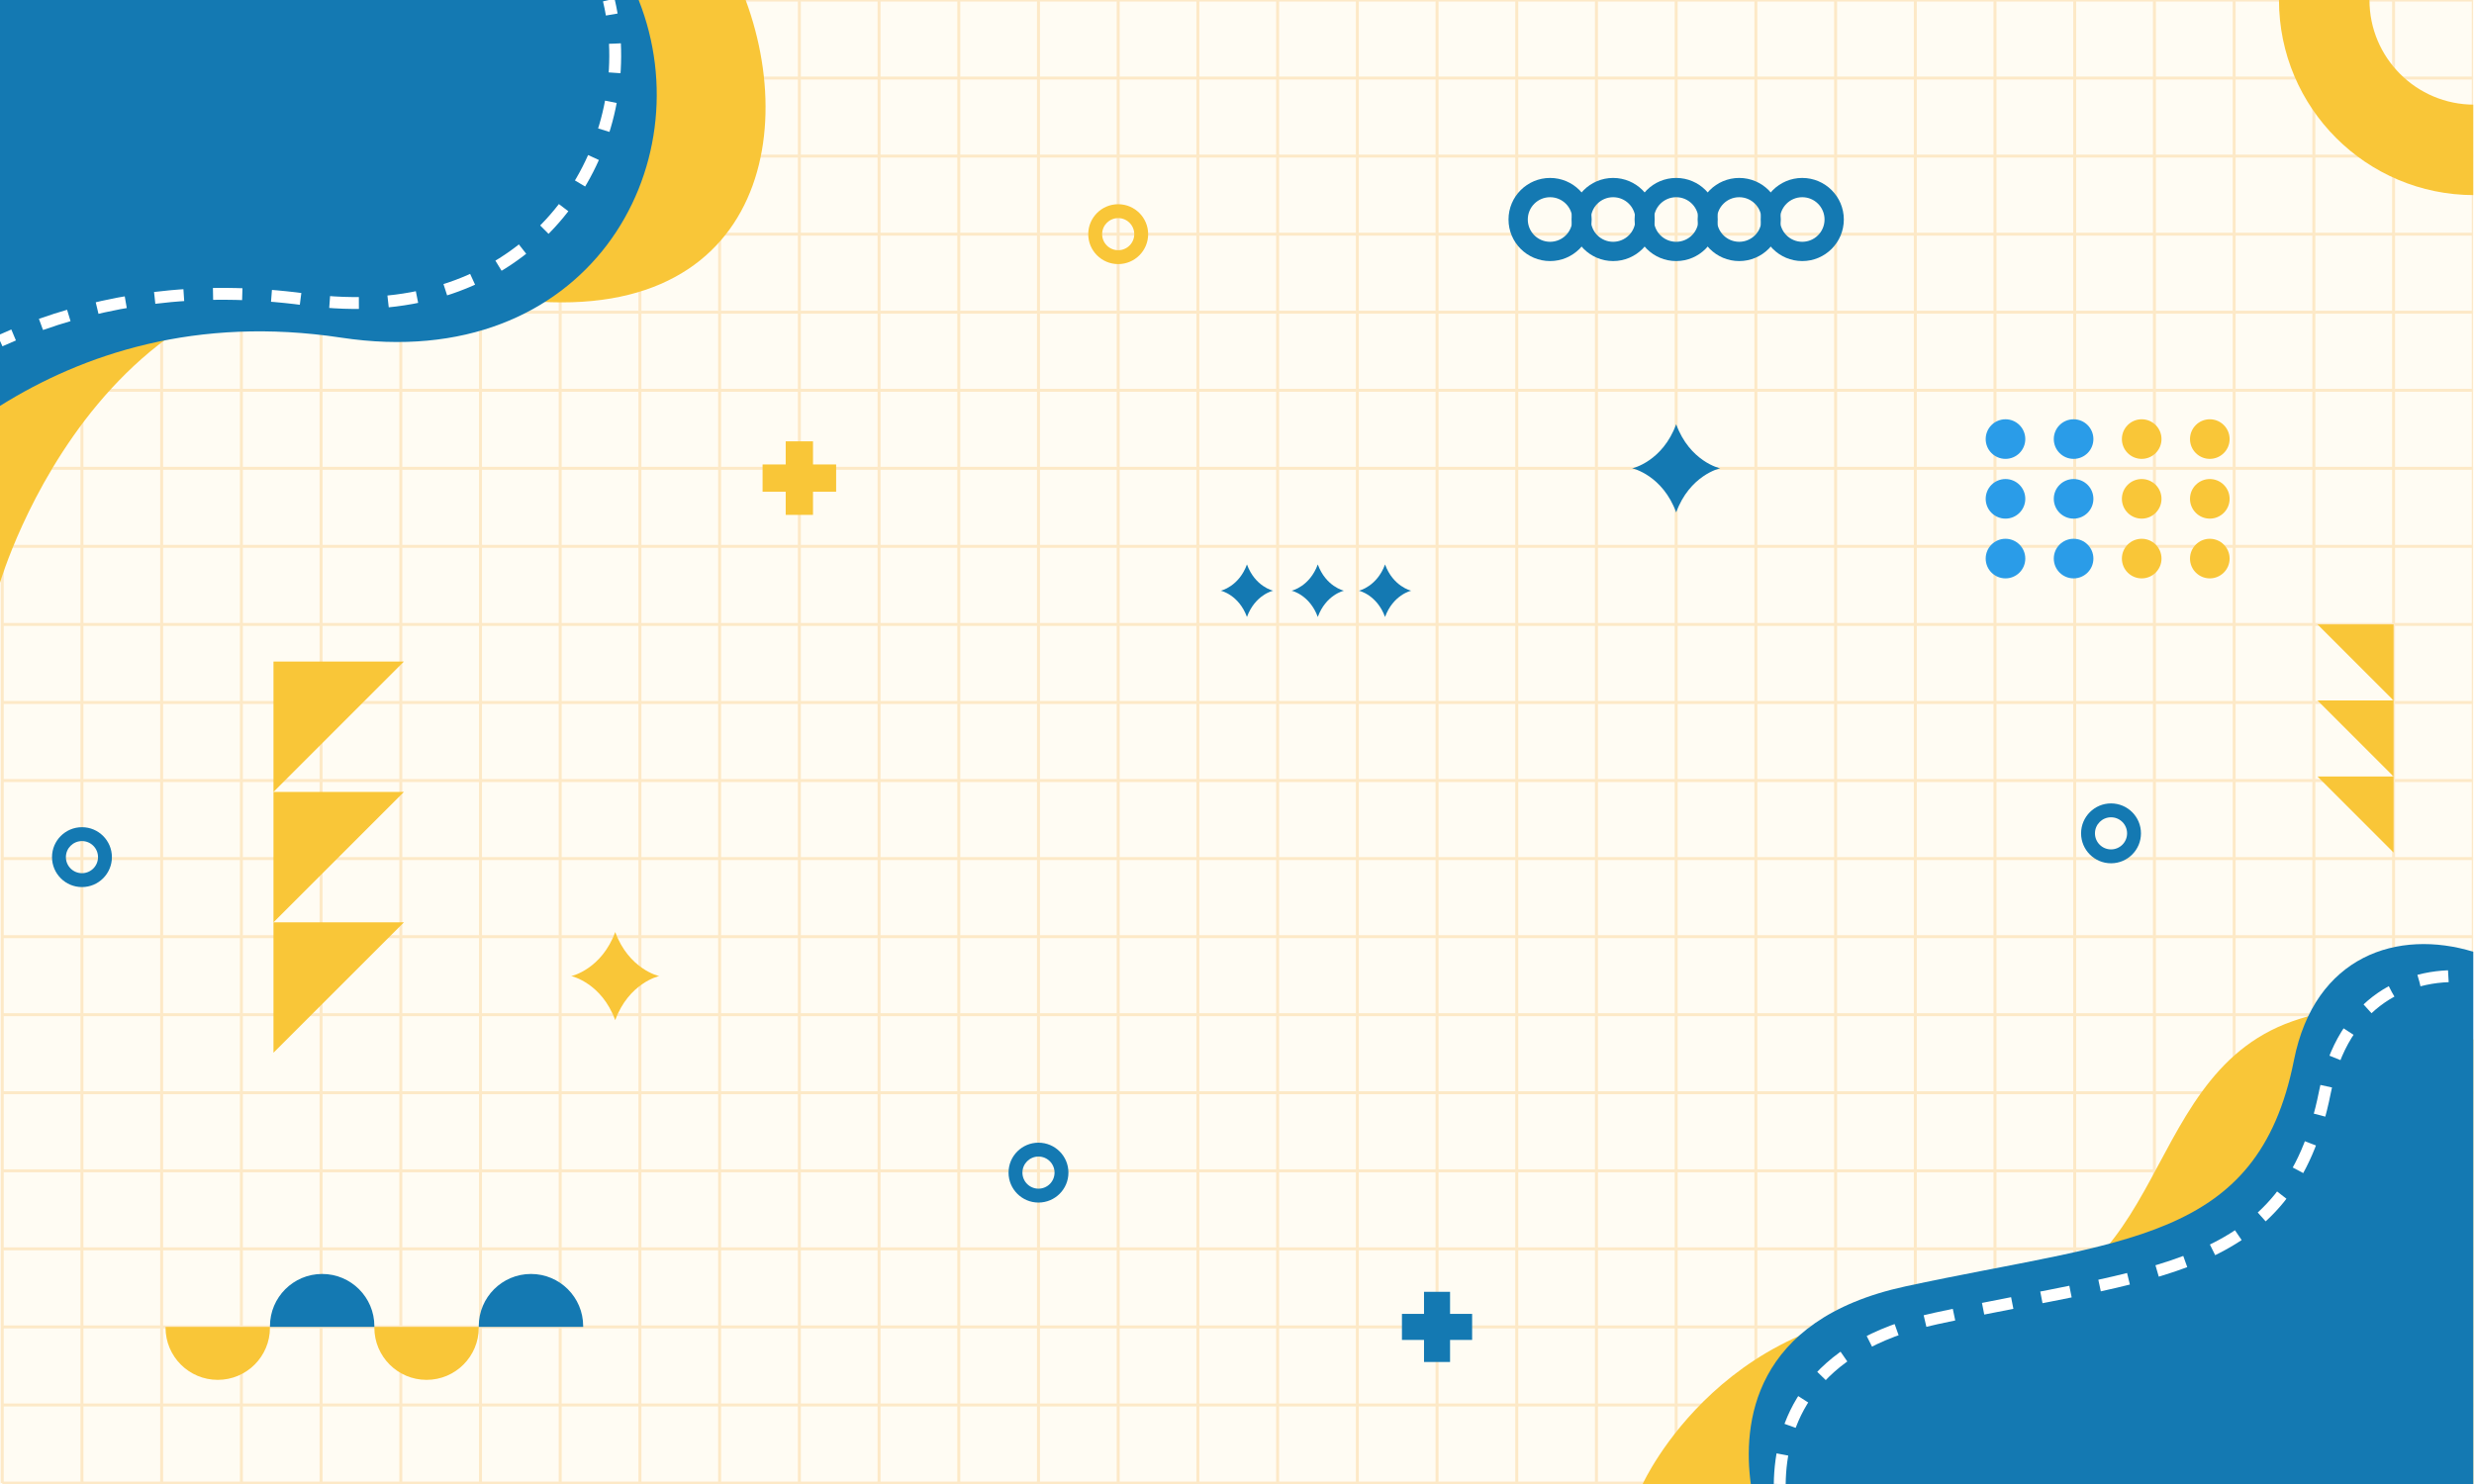<?xml version="1.0" encoding="UTF-8"?>
<svg id="Layer_1" data-name="Layer 1" xmlns="http://www.w3.org/2000/svg" xmlns:xlink="http://www.w3.org/1999/xlink" viewBox="0 0 2500 1500">
  <defs>
    <style>
      .cls-1, .cls-2, .cls-3, .cls-4, .cls-5 {
        fill: none;
      }

      .cls-6 {
        fill: #fffcf3;
      }

      .cls-2, .cls-3, .cls-4, .cls-5 {
        stroke-miterlimit: 10;
      }

      .cls-2, .cls-3, .cls-5 {
        stroke: #fff;
        stroke-width: 12px;
      }

      .cls-3 {
        stroke-dasharray: 29.56 29.56;
      }

      .cls-4 {
        stroke: #f9bd5f;
        stroke-width: 3px;
      }

      .cls-7 {
        fill: #2a9ce8;
      }

      .cls-8 {
        fill: #f9c638;
      }

      .cls-9 {
        opacity: .3;
      }

      .cls-10 {
        fill: #1479b2;
      }

      .cls-5 {
        stroke-dasharray: 30;
      }

      .cls-11 {
        clip-path: url(#clippath);
      }
    </style>
    <clipPath id="clippath">
      <rect class="cls-1" width="2499.26" height="1500"/>
    </clipPath>
  </defs>
  <g class="cls-11">
    <rect class="cls-6" width="2500" height="1500"/>
    <g class="cls-9">
      <line class="cls-4" x1="2.27" x2="2500"/>
      <line class="cls-4" x1="2.27" y1="78.89" x2="2500" y2="78.89"/>
      <line class="cls-4" x1="2.27" y1="157.79" x2="2500" y2="157.79"/>
      <line class="cls-4" x1="2.27" y1="236.68" x2="2500" y2="236.68"/>
      <line class="cls-4" x1="2.27" y1="315.58" x2="2500" y2="315.58"/>
      <line class="cls-4" x1="2.27" y1="394.47" x2="2500" y2="394.47"/>
      <line class="cls-4" x1="2.27" y1="473.37" x2="2500" y2="473.37"/>
      <line class="cls-4" x1="2.27" y1="552.26" x2="2500" y2="552.26"/>
      <line class="cls-4" x1="2.27" y1="631.16" x2="2500" y2="631.16"/>
      <line class="cls-4" x1="2.27" y1="710.05" x2="2500" y2="710.05"/>
      <line class="cls-4" x1="2.27" y1="788.95" x2="2500" y2="788.95"/>
      <line class="cls-4" x1="2.27" y1="867.84" x2="2500" y2="867.84"/>
      <line class="cls-4" x1="2.27" y1="946.74" x2="2500" y2="946.74"/>
      <line class="cls-4" x1="2.27" y1="1025.63" x2="2500" y2="1025.63"/>
      <line class="cls-4" x1="2.27" y1="1104.53" x2="2500" y2="1104.53"/>
      <line class="cls-4" x1="2.27" y1="1183.42" x2="2500" y2="1183.42"/>
      <line class="cls-4" x1="2.27" y1="1262.32" x2="2500" y2="1262.32"/>
      <line class="cls-4" x1="2.27" y1="1341.21" x2="2500" y2="1341.21"/>
      <line class="cls-4" x1="2.27" y1="1420.11" x2="2500" y2="1420.11"/>
      <line class="cls-4" x1="2.27" y1="1499" x2="2500" y2="1499"/>
      <g>
        <line class="cls-4" x1="2.27" x2="2.27" y2="1499"/>
        <line class="cls-4" x1="82.82" x2="82.82" y2="1499"/>
        <line class="cls-4" x1="163.37" x2="163.37" y2="1499"/>
        <line class="cls-4" x1="243.92" x2="243.92" y2="1499"/>
        <line class="cls-4" x1="324.46" x2="324.46" y2="1499"/>
        <line class="cls-4" x1="405.01" x2="405.01" y2="1499"/>
        <line class="cls-4" x1="485.56" x2="485.56" y2="1499"/>
        <line class="cls-4" x1="566.11" x2="566.11" y2="1499"/>
        <line class="cls-4" x1="646.66" x2="646.66" y2="1499"/>
        <line class="cls-4" x1="727.21" x2="727.21" y2="1499"/>
        <line class="cls-4" x1="807.75" x2="807.75" y2="1499"/>
        <line class="cls-4" x1="888.3" x2="888.3" y2="1499"/>
        <line class="cls-4" x1="968.85" x2="968.85" y2="1499"/>
        <line class="cls-4" x1="1049.4" x2="1049.4" y2="1499"/>
        <line class="cls-4" x1="1129.95" x2="1129.95" y2="1499"/>
        <line class="cls-4" x1="1210.49" x2="1210.49" y2="1499"/>
        <line class="cls-4" x1="1291.04" x2="1291.04" y2="1499"/>
        <line class="cls-4" x1="1371.59" x2="1371.59" y2="1499"/>
        <line class="cls-4" x1="1452.14" x2="1452.14" y2="1499"/>
        <line class="cls-4" x1="1532.69" x2="1532.69" y2="1499"/>
        <line class="cls-4" x1="1613.23" x2="1613.23" y2="1499"/>
        <line class="cls-4" x1="1693.78" x2="1693.78" y2="1499"/>
        <line class="cls-4" x1="1774.33" x2="1774.33" y2="1499"/>
        <line class="cls-4" x1="1854.88" x2="1854.88" y2="1499"/>
        <line class="cls-4" x1="1935.43" x2="1935.43" y2="1499"/>
        <line class="cls-4" x1="2015.97" x2="2015.97" y2="1499"/>
        <line class="cls-4" x1="2096.52" x2="2096.52" y2="1499"/>
        <line class="cls-4" x1="2177.07" x2="2177.07" y2="1499"/>
        <line class="cls-4" x1="2257.62" x2="2257.62" y2="1499"/>
        <line class="cls-4" x1="2338.17" x2="2338.17" y2="1499"/>
        <line class="cls-4" x1="2418.71" x2="2418.71" y2="1499"/>
        <line class="cls-4" x1="2499.26" x2="2499.26" y2="1499"/>
      </g>
    </g>
    <path class="cls-8" d="M0,0v589S111,207,457,291C750.5,362.25,812.29,158.65,753.49,0H0Z"/>
    <g>
      <path class="cls-10" d="M589.3,1341.21c0-.26,0-.52,0-.77,0-29.13-23.62-52.75-52.75-52.75s-52.75,23.62-52.75,52.75c0,.26,0,.52.01.77h105.48Z"/>
      <path class="cls-8" d="M483.79,1341.21c0,.26,0,.52,0,.78,0,29.13-23.62,52.75-52.75,52.75s-52.75-23.62-52.75-52.75c0-.26,0-.52,0-.78h105.48Z"/>
      <path class="cls-10" d="M378.29,1341.21c0-.26.01-.52.01-.77,0-29.13-23.62-52.75-52.75-52.75s-52.75,23.62-52.75,52.75c0,.26,0,.52,0,.77h105.48Z"/>
      <path class="cls-8" d="M272.78,1341.21c0,.26.01.52.01.78,0,29.13-23.62,52.75-52.75,52.75s-52.75-23.62-52.75-52.75c0-.26,0-.52.01-.78h105.48Z"/>
    </g>
    <polygon class="cls-10" points="1487.6 1328.05 1465.3 1328.05 1465.3 1305.75 1438.98 1305.75 1438.98 1328.05 1416.68 1328.05 1416.68 1354.37 1438.98 1354.37 1438.98 1376.67 1465.3 1376.67 1465.3 1354.37 1487.6 1354.37 1487.6 1328.05"/>
    <polygon class="cls-8" points="844.92 469.46 821.55 469.46 821.55 446.09 793.96 446.09 793.96 469.46 770.59 469.46 770.59 497.05 793.96 497.05 793.96 520.42 821.55 520.42 821.55 497.05 844.92 497.05 844.92 469.46"/>
    <g>
      <polygon class="cls-8" points="276.35 932.28 276.35 1064.08 408.17 932.28 276.35 932.28"/>
      <polygon class="cls-8" points="276.35 800.46 276.35 932.28 408.17 800.46 276.35 800.46"/>
      <polygon class="cls-8" points="276.35 668.65 276.35 800.46 408.17 668.65 276.35 668.65"/>
    </g>
    <g>
      <polygon class="cls-8" points="2418.71 784.87 2418.71 861.72 2341.86 784.87 2418.71 784.87"/>
      <polygon class="cls-8" points="2418.71 708.01 2418.71 784.87 2341.86 708.01 2418.71 708.01"/>
      <polygon class="cls-8" points="2418.71 631.16 2418.71 708.01 2341.86 631.16 2418.71 631.16"/>
    </g>
    <g>
      <path class="cls-10" d="M1821.19,179.86c-23.2,0-42.01,18.81-42.01,42.01s18.81,42.01,42.01,42.01,42.01-18.81,42.01-42.01-18.81-42.01-42.01-42.01ZM1821.19,244.4c-12.44,0-22.53-10.09-22.53-22.53s10.09-22.53,22.53-22.53,22.53,10.09,22.53,22.53-10.09,22.53-22.53,22.53Z"/>
      <path class="cls-10" d="M1757.49,179.86c-23.2,0-42.01,18.81-42.01,42.01s18.81,42.01,42.01,42.01,42.01-18.81,42.01-42.01-18.81-42.01-42.01-42.01ZM1757.49,244.4c-12.44,0-22.53-10.09-22.53-22.53s10.09-22.53,22.53-22.53,22.53,10.09,22.53,22.53-10.09,22.53-22.53,22.53Z"/>
      <path class="cls-10" d="M1693.78,179.86c-23.2,0-42.01,18.81-42.01,42.01s18.81,42.01,42.01,42.01,42.01-18.81,42.01-42.01-18.81-42.01-42.01-42.01ZM1693.78,244.4c-12.44,0-22.53-10.09-22.53-22.53s10.09-22.53,22.53-22.53,22.53,10.09,22.53,22.53-10.09,22.53-22.53,22.53Z"/>
      <path class="cls-10" d="M1630.08,179.86c-23.2,0-42.01,18.81-42.01,42.01s18.81,42.01,42.01,42.01,42.01-18.81,42.01-42.01-18.81-42.01-42.01-42.01ZM1630.08,244.4c-12.44,0-22.53-10.09-22.53-22.53s10.09-22.53,22.53-22.53,22.53,10.09,22.53,22.53-10.09,22.53-22.53,22.53Z"/>
      <path class="cls-10" d="M1566.38,179.86c-23.2,0-42.01,18.81-42.01,42.01s18.81,42.01,42.01,42.01,42.01-18.81,42.01-42.01-18.81-42.01-42.01-42.01ZM1566.38,244.4c-12.44,0-22.53-10.09-22.53-22.53s10.09-22.53,22.53-22.53,22.53,10.09,22.53,22.53-10.09,22.53-22.53,22.53Z"/>
    </g>
    <path class="cls-8" d="M2394.38,0h-91.45c0,108.92,88.3,197.21,197.21,197.21v-91.45c-58.41,0-105.77-47.35-105.77-105.76Z"/>
    <path class="cls-8" d="M666.23,986.61c-.82,0-30.86-7.22-44.54-44.54h0c-13.68,37.32-43.72,44.54-44.54,44.54.82,0,30.86,7.21,44.54,44.54h0c13.68-37.32,43.72-44.54,44.54-44.54Z"/>
    <path class="cls-10" d="M1738.32,473.37c-.82,0-30.86-7.22-44.54-44.54h0c-13.68,37.32-43.72,44.54-44.54,44.54.82,0,30.86,7.21,44.54,44.54h0c13.68-37.32,43.72-44.54,44.54-44.54Z"/>
    <g>
      <path class="cls-7" d="M2046.58,443.81c0,11.05-8.96,20.01-20.01,20.01s-20.01-8.96-20.01-20.01,8.96-20.01,20.01-20.01,20.01,8.96,20.01,20.01Z"/>
      <path class="cls-7" d="M2115.4,443.81c0,11.05-8.96,20.01-20.01,20.01s-20.01-8.96-20.01-20.01,8.96-20.01,20.01-20.01,20.01,8.96,20.01,20.01Z"/>
      <path class="cls-8" d="M2184.22,443.81c0,11.05-8.96,20.01-20.01,20.01s-20.01-8.96-20.01-20.01,8.96-20.01,20.01-20.01,20.01,8.96,20.01,20.01Z"/>
      <circle class="cls-8" cx="2233.03" cy="443.81" r="20.01"/>
      <path class="cls-7" d="M2046.58,504.21c0,11.05-8.96,20.01-20.01,20.01s-20.01-8.96-20.01-20.01,8.96-20.01,20.01-20.01,20.01,8.96,20.01,20.01Z"/>
      <path class="cls-7" d="M2115.4,504.21c0,11.05-8.96,20.01-20.01,20.01s-20.01-8.96-20.01-20.01,8.96-20.01,20.01-20.01,20.01,8.96,20.01,20.01Z"/>
      <path class="cls-8" d="M2184.22,504.21c0,11.05-8.96,20.01-20.01,20.01s-20.01-8.96-20.01-20.01,8.96-20.01,20.01-20.01,20.01,8.96,20.01,20.01Z"/>
      <circle class="cls-8" cx="2233.03" cy="504.21" r="20.01"/>
      <path class="cls-7" d="M2046.58,564.6c0,11.05-8.96,20.01-20.01,20.01s-20.01-8.96-20.01-20.01,8.96-20.01,20.01-20.01,20.01,8.96,20.01,20.01Z"/>
      <path class="cls-7" d="M2115.4,564.6c0,11.05-8.96,20.01-20.01,20.01s-20.01-8.96-20.01-20.01,8.96-20.01,20.01-20.01,20.01,8.96,20.01,20.01Z"/>
      <path class="cls-8" d="M2184.22,564.6c0,11.05-8.96,20.01-20.01,20.01s-20.01-8.96-20.01-20.01,8.96-20.01,20.01-20.01,20.01,8.96,20.01,20.01Z"/>
      <circle class="cls-8" cx="2233.03" cy="564.6" r="20.01"/>
    </g>
    <path class="cls-10" d="M1049.4,1155c-16.71,0-30.26,13.55-30.26,30.26s13.55,30.26,30.26,30.26,30.26-13.55,30.26-30.26-13.55-30.26-30.26-30.26ZM1049.4,1201.49c-8.96,0-16.23-7.27-16.23-16.23s7.27-16.23,16.23-16.23,16.23,7.27,16.23,16.23-7.27,16.23-16.23,16.23Z"/>
    <path class="cls-8" d="M1129.95,206.42c-16.71,0-30.26,13.55-30.26,30.26s13.55,30.26,30.26,30.26,30.26-13.55,30.26-30.26-13.55-30.26-30.26-30.26ZM1129.95,252.91c-8.96,0-16.23-7.27-16.23-16.23s7.27-16.23,16.23-16.23,16.23,7.27,16.23,16.23-7.27,16.23-16.23,16.23Z"/>
    <path class="cls-10" d="M2133.21,812.07c-16.71,0-30.26,13.55-30.26,30.26s13.55,30.26,30.26,30.26,30.26-13.55,30.26-30.26-13.55-30.26-30.26-30.26ZM2133.21,858.56c-8.96,0-16.23-7.27-16.23-16.23s7.27-16.23,16.23-16.23,16.23,7.27,16.23,16.23-7.27,16.23-16.23,16.23Z"/>
    <path class="cls-10" d="M82.82,836.11c-16.71,0-30.26,13.55-30.26,30.26s13.55,30.26,30.26,30.26,30.26-13.55,30.26-30.26-13.55-30.26-30.26-30.26ZM82.82,882.6c-8.96,0-16.23-7.27-16.23-16.23s7.27-16.23,16.23-16.23,16.23,7.27,16.23,16.23-7.27,16.23-16.23,16.23Z"/>
    <path class="cls-10" d="M0,0v410.27c83.98-52.54,198.71-91.11,344.73-68.99C593.82,379.02,711.82,167.33,645.37,0H0Z"/>
    <path class="cls-8" d="M2499.26,1050.78c-49.4-31-111.51-43.52-182.84-18.46-164.3,57.72-119.07,301.73-345.51,291.24-226.44-10.49-310.97,176.45-310.97,176.45h839.32v-449.22Z"/>
    <path class="cls-10" d="M2499.26,1500v-538c-75.87-23.17-160.12,3.45-181.21,109.67-36.73,184.98-173.17,181.04-392.79,228.62-155.24,33.64-164.16,140.15-156.05,199.71h730.05Z"/>
    <g>
      <path class="cls-2" d="M615.16,0c1.16,4.86,2.17,9.76,3.02,14.69"/>
      <path class="cls-3" d="M621.4,44.06c6.73,138.26-102.93,287.08-312.44,258.72-111.81-15.13-205.56,1.02-281.5,30.3"/>
      <path class="cls-2" d="M13.76,338.58c-4.66,1.95-9.24,3.94-13.76,5.98"/>
    </g>
    <path class="cls-5" d="M1798.44,1500c.73-59.99,28.16-139.19,158.09-167.35,219.62-47.58,356.05-43.65,392.79-228.62,18.22-91.76,83.57-124.12,149.94-116.29"/>
    <g>
      <path class="cls-10" d="M1358.17,597.07c-.49,0-18.39-4.3-26.54-26.54h0c-8.15,22.24-26.05,26.54-26.54,26.54.49,0,18.39,4.3,26.54,26.54h0c8.15-22.24,26.05-26.54,26.54-26.54Z"/>
      <path class="cls-10" d="M1426.14,597.07c-.49,0-18.39-4.3-26.54-26.54h0c-8.15,22.24-26.05,26.54-26.54,26.54.49,0,18.39,4.3,26.54,26.54h0c8.15-22.24,26.05-26.54,26.54-26.54Z"/>
      <path class="cls-10" d="M1286.6,597.07c-.49,0-18.39-4.3-26.54-26.54h0c-8.15,22.24-26.05,26.54-26.54,26.54.49,0,18.39,4.3,26.54,26.54h0c8.15-22.24,26.05-26.54,26.54-26.54Z"/>
    </g>
  </g>
</svg>